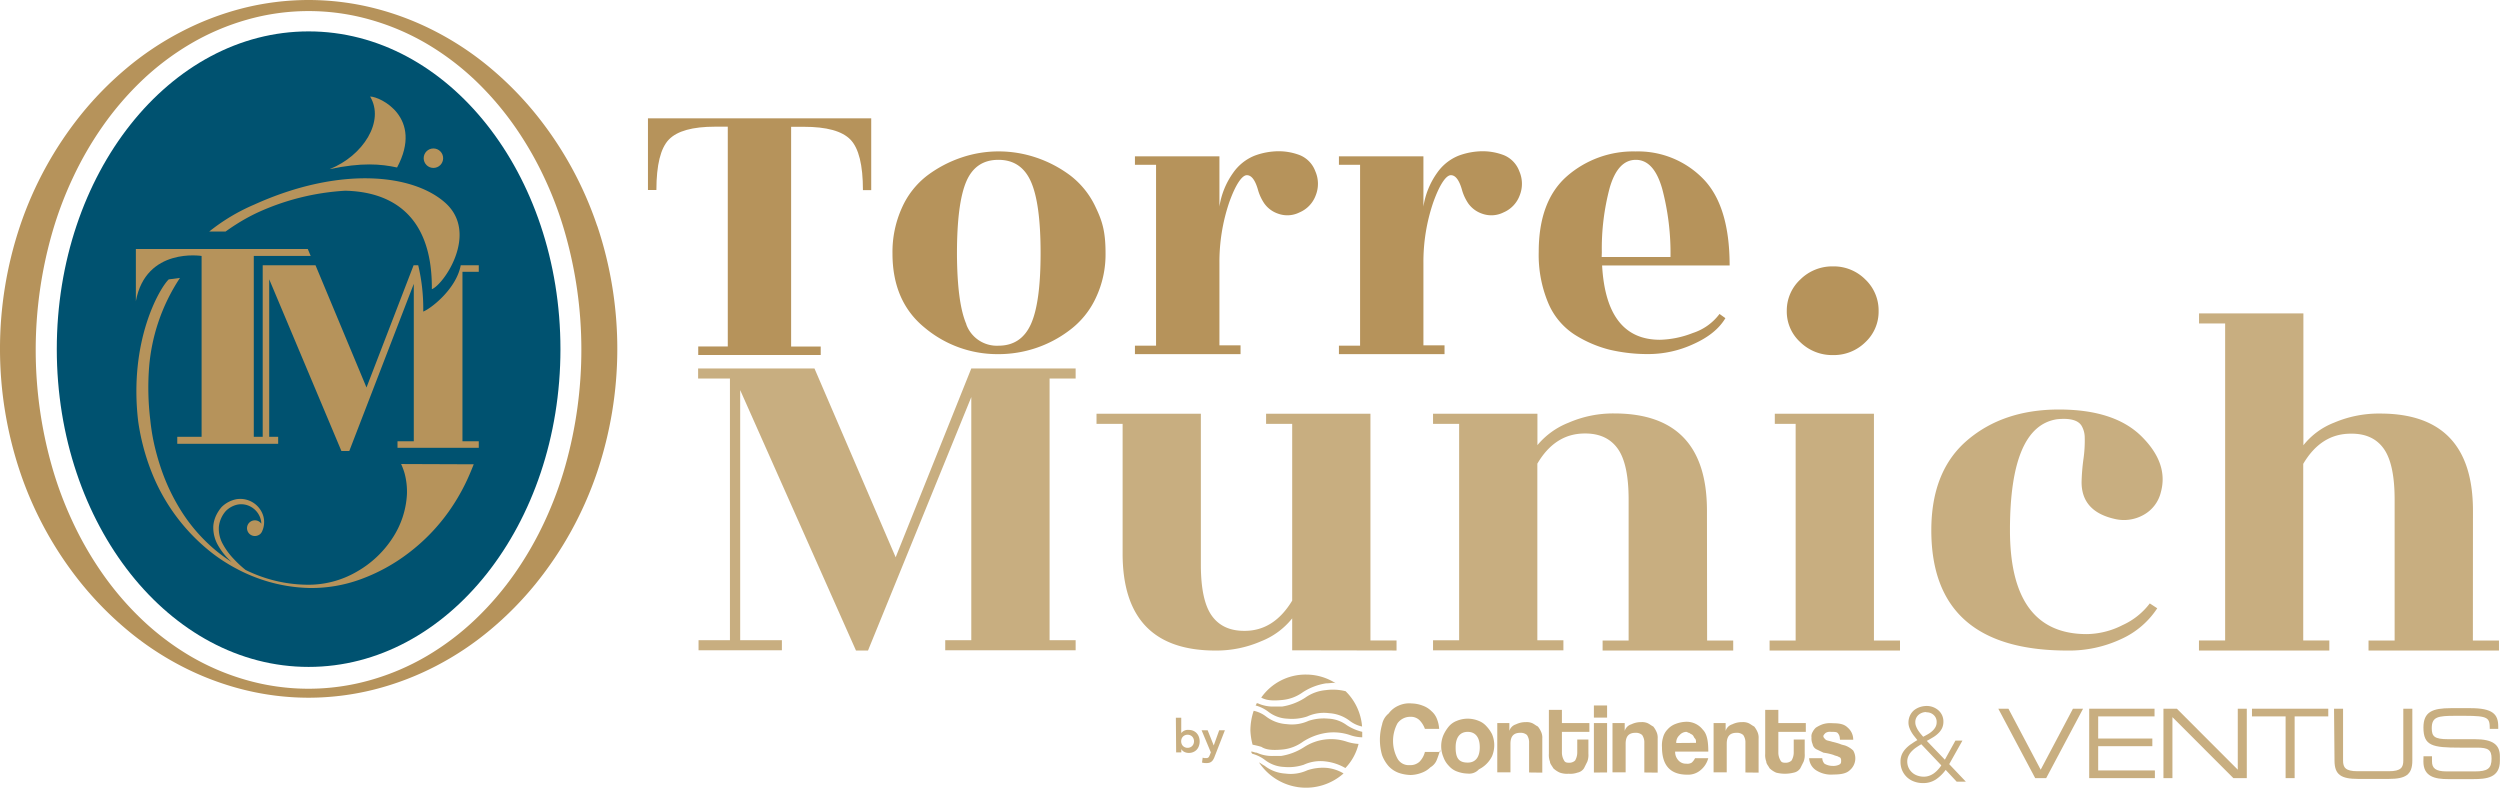 <svg xmlns="http://www.w3.org/2000/svg" viewBox="0 0 637.04 200.76"><defs><style>.cls-1{fill:#005270;}.cls-2{fill:#b6935b;}.cls-3{fill:#c8ae80;}</style></defs><g id="Capa_2" data-name="Capa 2"><g id="Capa_1-2" data-name="Capa 1"><ellipse class="cls-1" cx="78.64" cy="88.97" rx="64.17" ry="80.97"/><path class="cls-2" d="M152.18,57.59a92,92,0,0,0-15.5-28.32A85.37,85.37,0,0,0,125.16,17.5a76.11,76.11,0,0,0-13.85-9.31A72.86,72.86,0,0,0,95.54,2.13h0A68.66,68.66,0,0,0,78.64,0h0a68.66,68.66,0,0,0-16.9,2.13h0A72.86,72.86,0,0,0,46,8.19,76.11,76.11,0,0,0,32.12,17.5,85.45,85.45,0,0,0,20.59,29.27,92.2,92.2,0,0,0,5.1,57.59a98.66,98.66,0,0,0,.09,62.89,91.9,91.9,0,0,0,15.57,28.24,86.17,86.17,0,0,0,11.53,11.71,76.36,76.36,0,0,0,13.83,9.25,72.77,72.77,0,0,0,15.71,6,68.81,68.81,0,0,0,16.8,2.11h0a68.89,68.89,0,0,0,16.81-2.11,73.17,73.17,0,0,0,15.71-6A75.93,75.93,0,0,0,125,160.43a85,85,0,0,0,11.53-11.71,91.9,91.9,0,0,0,15.57-28.24,98.57,98.57,0,0,0,.1-62.89Zm-8.12,61.08a94,94,0,0,1-5.25,14.15A87.29,87.29,0,0,1,131.25,146a77.51,77.51,0,0,1-10,11.7,67.85,67.85,0,0,1-12.41,9.42,61.39,61.39,0,0,1-14.49,6.19,57.66,57.66,0,0,1-31.48,0,61.39,61.39,0,0,1-14.49-6.19A67.85,67.85,0,0,1,36,157.71,77.51,77.51,0,0,1,26,146a87.29,87.29,0,0,1-7.56-13.19,94.07,94.07,0,0,1-5.26-14.15,108.41,108.41,0,0,1,.09-59.24,93.38,93.38,0,0,1,5.3-14.11,87,87,0,0,1,7.59-13.14,78.28,78.28,0,0,1,10-11.65,68.08,68.08,0,0,1,12.38-9.35A61.58,61.58,0,0,1,63,5,57.3,57.3,0,0,1,94.29,5a61.48,61.48,0,0,1,14.44,6.14,68.43,68.43,0,0,1,12.38,9.35,78.28,78.28,0,0,1,10,11.65,87.84,87.84,0,0,1,7.59,13.14A92.28,92.28,0,0,1,144,59.43,108,108,0,0,1,148.14,89,108.92,108.92,0,0,1,144.06,118.67Z"/><circle class="cls-2" cx="110.44" cy="40.31" r="2.48"/><path class="cls-2" d="M101.18,42.68C108,29.93,96.86,24.6,94.31,24.6,98.09,30.86,92.57,39.68,84,43.1,92.15,41.37,97,41.77,101.18,42.68Z"/><path class="cls-2" d="M219.89,48.45q0-9.57-3.17-12.86t-11.9-3.28h-3.23v56h7.54v2.15H177.92V88.28h7.53v-56h-3.23q-8.61,0-11.78,3.28t-3.18,12.86h-2.15V30.16H222V48.45Z"/><path class="cls-2" d="M254.22,90.24a28.79,28.79,0,0,1-18.51-6.67q-8.28-6.67-8.29-18.94a27.29,27.29,0,0,1,2.43-11.74,21.17,21.17,0,0,1,6.45-8.18A31.11,31.11,0,0,1,245,40.14a29.42,29.42,0,0,1,9.47-1.56A29.91,29.91,0,0,1,264,40.14a31,31,0,0,1,8.72,4.57,21.67,21.67,0,0,1,6.51,8.18c1.65,3.45,2.48,6.12,2.48,11.63A25.85,25.85,0,0,1,279.19,76a21.61,21.61,0,0,1-6.56,8.08A29.93,29.93,0,0,1,254.22,90.24Zm-8-7.59a8.29,8.29,0,0,0,8.18,5.44q5.81,0,8.29-5.49t2.47-18.14q0-12.64-2.47-18.19t-8.29-5.54q-5.82,0-8.18,5.54t-2.37,18.25Q243.89,77.22,246.26,82.65Z"/><path class="cls-2" d="M316.11,90.24H289.2V88.09h5.38V42H289.2V39.83h21.53V52.64a19.94,19.94,0,0,1,3.5-8.61,12.21,12.21,0,0,1,5.59-4.41,17.82,17.82,0,0,1,5.92-1.08,15.1,15.1,0,0,1,5.49,1,7.05,7.05,0,0,1,3.93,4.09,7.93,7.93,0,0,1,.11,6.14,7.52,7.52,0,0,1-4.15,4.36,6.89,6.89,0,0,1-5.43.32,7.09,7.09,0,0,1-3.55-2.64,12.08,12.08,0,0,1-1.51-3.17c-.72-2.66-1.69-4-2.91-4s-2.87,2.35-4.52,7a47.3,47.3,0,0,0-2.47,15.35v21h5.38Z"/><path class="cls-2" d="M368.09,90.24H341.18V88.09h5.39V42h-5.39V39.83h21.53V52.64a20.06,20.06,0,0,1,3.5-8.61,12.21,12.21,0,0,1,5.59-4.41,17.82,17.82,0,0,1,5.92-1.08,15.1,15.1,0,0,1,5.49,1,7.05,7.05,0,0,1,3.93,4.09,7.93,7.93,0,0,1,.11,6.14,7.54,7.54,0,0,1-4.14,4.36,6.91,6.91,0,0,1-5.44.32,7.13,7.13,0,0,1-3.55-2.64,12.08,12.08,0,0,1-1.51-3.17c-.72-2.66-1.68-4-2.9-4s-2.87,2.35-4.52,7a47,47,0,0,0-2.48,15.35v21h5.38Z"/><path class="cls-2" d="M440.74,67.64h-32.5Q409.3,86.59,423,86.58a24.48,24.48,0,0,0,8.34-1.72A13.78,13.78,0,0,0,438.16,80l1.5,1.07q-2.37,4-8.07,6.57a27.36,27.36,0,0,1-11.35,2.58,42.14,42.14,0,0,1-10.17-1.13,30.6,30.6,0,0,1-8.83-3.82,17.79,17.79,0,0,1-6.73-8.07,31.71,31.71,0,0,1-2.42-13q0-13,7.21-19.31a25.67,25.67,0,0,1,17.49-6.3,23.16,23.16,0,0,1,17.12,6.89Q440.73,52.36,440.74,67.64Zm-32.61-2.15h17.54a64,64,0,0,0-2.1-17.33q-2.1-7.42-6.72-7.43t-6.68,7.16a60,60,0,0,0-2,16.41Z"/><path class="cls-3" d="M274.09,96.45h-6.64v66.68h6.64v2.56H240.86v-2.56h6.64V101.19l-26.32,64.58h-3.06L188.61,99.4v63.73h10.63v2.56H178v-2.56h8V96.45h-8.11V93.89h29.65L228.23,142,247.5,93.89h26.59Z"/><path class="cls-3" d="M329.27,165.71v-8.14a19,19,0,0,1-7.91,5.83,28.56,28.56,0,0,1-11.63,2.37q-23.67,0-23.67-24.74V108h-6.65v-2.57H306v38.47q0,9.1,2.79,13t8.38,3.85q7.44,0,12.1-7.7V108h-6.65v-2.57h26.59v57.77h6.65v2.56Z"/><path class="cls-3" d="M435,163.21h6.65v2.56H408.37v-2.56H415v-35.9q0-9.11-2.79-13t-8.38-3.85q-7.58,0-12.09,7.69v45h6.64v2.56H365.16v-2.56h6.65V108h-6.65v-2.57h26.6v8a19.63,19.63,0,0,1,7.91-5.71,28.52,28.52,0,0,1,11.63-2.37q23.65,0,23.66,24.75Z"/><path class="cls-3" d="M477.51,163.21h6.64v2.56H450.92v-2.56h6.64V108h-5.31v-2.57h25.26Z"/><path class="cls-3" d="M492.13,135.13q0-15.13,9.17-22.95t23.34-7.83q14.16,0,21.07,6.86t4.92,14.17a9,9,0,0,1-4.45,5.84,10.19,10.19,0,0,1-7.38,1q-8.38-1.92-8.38-9.36a52.33,52.33,0,0,1,.47-5.84,33,33,0,0,0,.33-5.7,6,6,0,0,0-.8-2.82q-1.33-2.17-6.25-1.67-12,1.8-12,28.27t19.54,26.48a20.62,20.62,0,0,0,9.17-2.3,18,18,0,0,0,6.92-5.52L549.7,155a21.54,21.54,0,0,1-9.17,7.83,31.24,31.24,0,0,1-13.7,2.94Q492.14,165.77,492.13,135.13Z"/><path class="cls-3" d="M630.13,163.21h6.65v2.56H603.54v-2.56h6.65v-35.9q0-9.11-2.79-13T599,110.51q-7.57,0-12.1,7.69v45h6.65v2.56H560.33v-2.56H567V82.43h-6.65V79.86h26.59v33.6a18.58,18.58,0,0,1,7.85-5.77,29,29,0,0,1,11.7-2.31q23.65,0,23.66,24.75Z"/><path class="cls-2" d="M478.7,79.21a10.63,10.63,0,0,1-3.39,8,11.43,11.43,0,0,1-8.24,3.27,11.65,11.65,0,0,1-8.31-3.27,10.55,10.55,0,0,1-3.46-8,10.78,10.78,0,0,1,3.46-8,11.54,11.54,0,0,1,8.31-3.33,11.33,11.33,0,0,1,8.24,3.33A10.86,10.86,0,0,1,478.7,79.21Z"/><path class="cls-2" d="M122,69.26V67.6h-4.6c-1.13,6.07-7.66,11.08-9.55,11.79a47.68,47.68,0,0,0-1.28-11.79h-1.18l-12,31.14L80.4,67.6H66.94v43.85h1.66V71.17L87,114.93H89l16.44-42.6v40.11h-4.15v1.66H122v-1.66h-4.16V69.26Z"/><path class="cls-2" d="M102.21,118.24a17,17,0,0,1,.87,2.32,18,18,0,0,1,.61,5.5,22.48,22.48,0,0,1-3.7,11.09,26.31,26.31,0,0,1-9,8.48A24.49,24.49,0,0,1,78.81,149a36,36,0,0,1-12.65-2.23,36.4,36.4,0,0,1-3.58-1.54,27.49,27.49,0,0,1-3-2.78,17.55,17.55,0,0,1-2.81-3.83,8,8,0,0,1-1-4.38,7.22,7.22,0,0,1,1.75-4,5.93,5.93,0,0,1,3-1.66,5,5,0,0,1,3.37.54,5.26,5.26,0,0,1,2.33,2.59,4.93,4.93,0,0,1,.37,1.74,2,2,0,1,0-.92,3,1.87,1.87,0,0,0,1.09-1l0,0a5.65,5.65,0,0,0,.29-4.09,6.12,6.12,0,0,0-6.82-4.15,7.38,7.38,0,0,0-3.77,2l0,0,0,0A9.89,9.89,0,0,0,55,131.5a7.83,7.83,0,0,0-.65,2.6,9.16,9.16,0,0,0,1.32,5.05,16.69,16.69,0,0,0,3.2,3.92l.16.14a41.09,41.09,0,0,1-4-2.91,42.77,42.77,0,0,1-8.51-9.56A51,51,0,0,1,41,119.28a62.68,62.68,0,0,1-1.72-6.13c-.46-2.07-.79-4.17-1-6.27a68.38,68.38,0,0,1-.33-12.71,48.15,48.15,0,0,1,7.91-23.35L43,71.19c-2.29,2.2-10.19,15.55-7.8,36.08a56.9,56.9,0,0,0,3.38,12.9,48.89,48.89,0,0,0,15.79,21,43.21,43.21,0,0,0,5.55,3.56,41.93,41.93,0,0,0,6,2.69,41.14,41.14,0,0,0,12.9,2.41,36.44,36.44,0,0,0,13.1-2.23A46.15,46.15,0,0,0,104,141a48.49,48.49,0,0,0,10.38-10.69,51.38,51.38,0,0,0,4.16-7c.79-1.6,1.5-3.28,2.17-5Z"/><path class="cls-2" d="M113.6,51.8c-8.16-7.44-26.86-9.61-48.88.36A49.15,49.15,0,0,0,53.31,59h4.17c.84-.6,1.69-1.19,2.56-1.74a48.87,48.87,0,0,1,5.58-3.09,62.28,62.28,0,0,1,22.32-5.57c10.54.22,22.27,5.09,22.1,25.09C113.07,72.53,122,59.55,113.6,51.8Z"/><path class="cls-2" d="M51.37,65.22v46.09h-6.2v1.78H70.88v-1.78H64.67V65.22h14.5l-.74-1.77H34.62V76.74C37.18,62.93,51.37,65.22,51.37,65.22Z"/><path class="cls-3" d="M299.63,182.89H301v3.91h0a1.75,1.75,0,0,1,.27-.28,2.44,2.44,0,0,1,.39-.28,3,3,0,0,1,.54-.21A2.84,2.84,0,0,1,303,186a2.59,2.59,0,0,1,1.09.23,2.56,2.56,0,0,1,.86.62,2.86,2.86,0,0,1,.55.93,3.49,3.49,0,0,1,0,2.3,2.68,2.68,0,0,1-.54.93,2.55,2.55,0,0,1-.88.62,2.8,2.8,0,0,1-1.14.23,2.57,2.57,0,0,1-1.11-.24,1.75,1.75,0,0,1-.81-.74h0v.84h-1.32Zm4.62,6a1.67,1.67,0,0,0-.11-.63,1.51,1.51,0,0,0-.32-.53,1.59,1.59,0,0,0-.52-.37,1.75,1.75,0,0,0-1.37,0,1.59,1.59,0,0,0-.52.37,1.51,1.51,0,0,0-.32.53,1.86,1.86,0,0,0,0,1.26,1.51,1.51,0,0,0,.32.53,1.59,1.59,0,0,0,.52.37,1.75,1.75,0,0,0,1.37,0,1.59,1.59,0,0,0,.52-.37,1.51,1.51,0,0,0,.32-.53,1.67,1.67,0,0,0,.11-.63"/><path class="cls-3" d="M306.19,186.09h1.54l1.55,3.87h0l1.39-3.87h1.45l-2.64,6.77a3.71,3.71,0,0,1-.33.69,1.89,1.89,0,0,1-.42.5,1.54,1.54,0,0,1-.58.31,3,3,0,0,1-.79.09,3.83,3.83,0,0,1-1.07-.14l.17-1.25.35.1a1.47,1.47,0,0,0,.36,0,1.69,1.69,0,0,0,.43,0,.83.83,0,0,0,.3-.14.75.75,0,0,0,.2-.26c.06-.1.11-.23.18-.38l.26-.66Z"/><path class="cls-3" d="M495.58,193.58l2.69-4.86h1.79l-3.37,6,4.24,4.46h-2.34l-2.8-3a10.1,10.1,0,0,1-2.5,2.44,5.78,5.78,0,0,1-3.31.92,6.3,6.3,0,0,1-2.23-.39,5.25,5.25,0,0,1-1.81-1.09,5.32,5.32,0,0,1-1.22-1.72,5.43,5.43,0,0,1-.44-2.24,4.63,4.63,0,0,1,.36-1.9,5.39,5.39,0,0,1,1-1.46,8.1,8.1,0,0,1,1.36-1.15c.51-.34,1-.68,1.58-1l-.8-1a8.11,8.11,0,0,1-.73-1.07,7,7,0,0,1-.53-1.15,3.7,3.7,0,0,1-.21-1.23,4.09,4.09,0,0,1,.38-1.79,4,4,0,0,1,1-1.34,4.92,4.92,0,0,1,1.51-.83,5.63,5.63,0,0,1,1.78-.29,4.51,4.51,0,0,1,2.95,1.1,3.75,3.75,0,0,1,1.28,2.86,3.92,3.92,0,0,1-.36,1.74,4.63,4.63,0,0,1-1,1.32,7.06,7.06,0,0,1-1.33,1c-.5.3-1,.59-1.54.88Zm-6-3.93c-.43.24-.85.51-1.26.79a7.32,7.32,0,0,0-1.13.94,4.35,4.35,0,0,0-.84,1.16A3.29,3.29,0,0,0,486,194a3.77,3.77,0,0,0,.33,1.61,3.7,3.7,0,0,0,.9,1.23,3.81,3.81,0,0,0,1.34.79,4.77,4.77,0,0,0,1.65.28,4,4,0,0,0,1.39-.24,4.91,4.91,0,0,0,1.2-.63,6.78,6.78,0,0,0,1-.91,8.41,8.41,0,0,0,.87-1.1Zm1.29-8.21a3,3,0,0,0-2,.72,2.46,2.46,0,0,0-.82,1.92,2.67,2.67,0,0,0,.2,1,5.66,5.66,0,0,0,.5,1,10.44,10.44,0,0,0,.66.9l.65.76c.37-.19.76-.4,1.16-.63a6,6,0,0,0,1.11-.79,4,4,0,0,0,.83-1,2.55,2.55,0,0,0,.33-1.31,2.32,2.32,0,0,0-.74-1.8,2.58,2.58,0,0,0-1.87-.7"/><path class="cls-3" d="M367,191a26.43,26.43,0,0,1-.84,2.52,3.79,3.79,0,0,1-1.67,2,6.1,6.1,0,0,1-2.24,1.4,8.28,8.28,0,0,1-2.8.56,10.07,10.07,0,0,1-3.08-.56,6.61,6.61,0,0,1-2.52-1.68,9.1,9.1,0,0,1-1.67-2.8,14,14,0,0,1,0-7.83,4.7,4.7,0,0,1,1.67-2.8,6.1,6.1,0,0,1,2.52-2,6.57,6.57,0,0,1,3.36-.56,8.28,8.28,0,0,1,2.8.56,6,6,0,0,1,2.23,1.4,5,5,0,0,1,1.4,2,8.18,8.18,0,0,1,.56,2.52h-3.63a6.1,6.1,0,0,0-1.4-2.24,3.18,3.18,0,0,0-2.24-.84,4,4,0,0,0-3.36,1.68,9.5,9.5,0,0,0,0,8.95,3.22,3.22,0,0,0,3.08,1.68,3.42,3.42,0,0,0,2.52-.84,5.41,5.41,0,0,0,1.4-2.52H367Z"/><path class="cls-3" d="M374,197.12a8.28,8.28,0,0,1-2.8-.56,5,5,0,0,1-2-1.4,6.1,6.1,0,0,1-1.4-2.24,7.26,7.26,0,0,1,0-5.59,9.82,9.82,0,0,1,1.4-2.24,5,5,0,0,1,2-1.4,7.28,7.28,0,0,1,5.6,0,5.06,5.06,0,0,1,2,1.4,8.51,8.51,0,0,1,1.4,2,7.26,7.26,0,0,1,0,5.59,7.37,7.37,0,0,1-3.35,3.36A3.33,3.33,0,0,1,374,197.12Zm0-2.8c2,0,3.07-1.4,3.07-3.92s-1.11-3.91-3.07-3.91-3.08,1.4-3.08,3.91C370.9,193.2,371.74,194.32,374,194.32Z"/><path class="cls-3" d="M389.64,196.84v-7.55a3.34,3.34,0,0,0-.55-2,2.37,2.37,0,0,0-1.68-.56c-1.68,0-2.52.84-2.52,2.8v7.27h-3.36V184.25h3.08v2a2.52,2.52,0,0,1,1.68-1.68,5.59,5.59,0,0,1,2.52-.56,3.53,3.53,0,0,1,1.67.28c.56.28.84.56,1.4.84a6.12,6.12,0,0,1,.84,1.4,3.55,3.55,0,0,1,.28,1.68v8.67Z"/><path class="cls-3" d="M401.67,188.45h3.08v3.63a4.76,4.76,0,0,1-.28,2l-.84,1.68a2.57,2.57,0,0,1-1.68,1.12,5.38,5.38,0,0,1-2.23.28,5.46,5.46,0,0,1-2.24-.28,5.86,5.86,0,0,1-1.68-1.12c-.28-.56-.84-1.12-.84-1.68a4.76,4.76,0,0,1-.28-2V180.89H398v3.36h7v2.24h-7v5.31a4,4,0,0,0,.56,2c.28.56.84.56,1.4.56a2.14,2.14,0,0,0,1.4-.56,4.16,4.16,0,0,0,.55-2v-3.35Z"/><path class="cls-3" d="M406.15,182.85v-3.08h3.36v3.08Zm0,14V184.25h3.36v12.59Z"/><path class="cls-3" d="M419,196.84v-7.55a3.26,3.26,0,0,0-.56-2,2.37,2.37,0,0,0-1.68-.56c-1.68,0-2.52.84-2.52,2.8v7.27h-3.35V184.25H414v2a2.52,2.52,0,0,1,1.68-1.68,5.59,5.59,0,0,1,2.52-.56,3.55,3.55,0,0,1,1.68.28c.56.28.84.56,1.4.84a6.12,6.12,0,0,1,.84,1.4,3.55,3.55,0,0,1,.28,1.68v8.67Z"/><path class="cls-3" d="M426.85,191.52a3.18,3.18,0,0,0,.84,2.24,2.54,2.54,0,0,0,2,.84,2.1,2.1,0,0,0,1.4-.28,3.87,3.87,0,0,0,.84-1.12h3.36a5.88,5.88,0,0,1-2,3.08,4.89,4.89,0,0,1-3.36,1.12c-4.19,0-6.43-2.24-6.43-7a6.92,6.92,0,0,1,.28-2.51,4.51,4.51,0,0,1,1.12-2,5.06,5.06,0,0,1,2-1.4,8.18,8.18,0,0,1,2.52-.56,5.22,5.22,0,0,1,4.48,2c1.12,1.12,1.4,3.08,1.4,5.59Zm5.32-2.23c0-.56,0-.84-.28-1.12s-.28-.56-.56-.84-.56-.28-.84-.56c-.28,0-.56-.28-.84-.28a2.42,2.42,0,0,0-1.68.84,2.54,2.54,0,0,0-.84,2Z"/><path class="cls-3" d="M444.76,196.84v-7.55a3.26,3.26,0,0,0-.56-2,2.37,2.37,0,0,0-1.68-.56c-1.68,0-2.52.84-2.52,2.8v7.27h-3.35V184.25h3.07v2a2.52,2.52,0,0,1,1.68-1.68,5.59,5.59,0,0,1,2.52-.56,3.55,3.55,0,0,1,1.68.28c.56.28.84.56,1.4.84a6.12,6.12,0,0,1,.84,1.4,3.55,3.55,0,0,1,.28,1.68v8.67Z"/><path class="cls-3" d="M456.79,188.45h3.08v3.63a4.76,4.76,0,0,1-.28,2l-.84,1.68a2.57,2.57,0,0,1-1.68,1.12,9.1,9.1,0,0,1-4.48,0,5.86,5.86,0,0,1-1.68-1.12c-.27-.56-.83-1.12-.83-1.68a4.76,4.76,0,0,1-.28-2V180.89h3.35v3.36h7v2.24h-7v5.31a4,4,0,0,0,.56,2c.28.56.84.56,1.4.56a2.14,2.14,0,0,0,1.4-.56,4,4,0,0,0,.56-2v-3.35Z"/><path class="cls-3" d="M468.82,188.17a2.14,2.14,0,0,0-.56-1.4c-.28-.28-.84-.28-1.68-.28a2.1,2.1,0,0,0-1.4.28c-.28.28-.56.56-.56.84s.28.56.56.84.84.28,1.68.56a17.84,17.84,0,0,1,2,.56c.56.28,1.12.28,1.68.55a5.86,5.86,0,0,1,1.68,1.12,3.94,3.94,0,0,1-.84,5c-.84.84-2.24,1.12-4.2,1.12a7.05,7.05,0,0,1-4.47-1.12A3.87,3.87,0,0,1,461,193.2h3.35a2.14,2.14,0,0,0,.56,1.4,4,4,0,0,0,2,.56,3.55,3.55,0,0,0,1.68-.28c.56-.28.56-.56.56-1.12s-.28-.84-.56-.84c-.28-.28-.84-.28-1.4-.56a14.2,14.2,0,0,0-2.52-.56L463,191a1.86,1.86,0,0,1-1.12-1.39,3.55,3.55,0,0,1-.28-1.68,2.1,2.1,0,0,1,.28-1.4,3.87,3.87,0,0,1,.84-1.12,8.87,8.87,0,0,1,1.67-.84,6.21,6.21,0,0,1,2.52-.28c2,0,3.08.28,3.92,1.12a4,4,0,0,1,1.4,3.08h-3.36Z"/><path class="cls-3" d="M326.7,178.37a10.58,10.58,0,0,0,5.31-2,15.05,15.05,0,0,1,5.88-2.24c1.12,0,2-.28,2.51,0a14,14,0,0,0-7.55-2.24,13.81,13.81,0,0,0-11.47,5.87C322.5,178.37,323.9,178.65,326.7,178.37Z"/><path class="cls-3" d="M328.09,183.13a12.43,12.43,0,0,0,5-.56,10.21,10.21,0,0,1,5.6-.84,9.58,9.58,0,0,1,5.31,2,7.87,7.87,0,0,0,3.08,1.4,14.16,14.16,0,0,0-4.2-9,13.4,13.4,0,0,0-5-.28,10.68,10.68,0,0,0-5.32,1.95,15.06,15.06,0,0,1-5.87,2.24h-2a9.35,9.35,0,0,1-4.2-.84h-.28a1,1,0,0,1-.28.56,9.43,9.43,0,0,1,3.36,1.68A8.49,8.49,0,0,0,328.09,183.13Z"/><path class="cls-3" d="M326.7,191a10.58,10.58,0,0,0,5.31-2,15.05,15.05,0,0,1,5.88-2.24,13.06,13.06,0,0,1,6.15.56,10.07,10.07,0,0,0,3.08.56v-1.4a12.71,12.71,0,0,1-3.92-1.68,8.49,8.49,0,0,0-4.75-1.68,12.43,12.43,0,0,0-5,.56,10.21,10.21,0,0,1-5.6.84,9.58,9.58,0,0,1-5.31-2,7.87,7.87,0,0,0-3.08-1.4,15.86,15.86,0,0,0-.84,5,16.39,16.39,0,0,0,.56,3.64,23,23,0,0,1,2.24.55C322.5,191,323.9,191.24,326.7,191Z"/><path class="cls-3" d="M333.13,196.28a10.19,10.19,0,0,1-5.59.84,9.58,9.58,0,0,1-5.32-2c-.56-.28-.84-.56-1.4-.84a14.37,14.37,0,0,0,21.54,2.8,10.38,10.38,0,0,0-4.19-1.4A12.43,12.43,0,0,0,333.13,196.28Z"/><path class="cls-3" d="M343.2,189a12.61,12.61,0,0,0-10.91,1.39,15.06,15.06,0,0,1-5.87,2.24h-2a9.35,9.35,0,0,1-4.2-.84c-.56,0-.84-.28-1.4-.28a1,1,0,0,0,.28.56,9.43,9.43,0,0,1,3.36,1.68,8.5,8.5,0,0,0,4.76,1.68,12.4,12.4,0,0,0,5-.56,10.21,10.21,0,0,1,5.6-.84,13,13,0,0,1,5,1.68,13.37,13.37,0,0,0,3.36-6.15A11.91,11.91,0,0,1,343.2,189Z"/><polygon class="cls-3" points="509.2 180.59 511.78 180.59 520 196.13 528.22 180.59 530.8 180.59 521.4 198.28 518.6 198.28 509.2 180.59"/><polygon class="cls-3" points="532.36 180.59 549.01 180.59 549.01 182.55 534.65 182.55 534.65 188.19 548.45 188.19 548.45 190.14 534.65 190.14 534.65 196.32 549.1 196.32 549.1 198.28 532.36 198.28 532.36 180.59"/><polygon class="cls-3" points="551.28 180.59 554.7 180.59 570.22 196.13 570.22 180.59 572.52 180.59 572.52 198.28 569.1 198.28 553.57 182.74 553.57 198.28 551.28 198.28 551.28 180.59"/><polygon class="cls-3" points="582.41 182.55 573.84 182.55 573.84 180.59 593.28 180.59 593.28 182.55 584.71 182.55 584.71 198.28 582.41 198.28 582.41 182.55"/><path class="cls-3" d="M594.75,180.59h2.3v13.22c0,1.71.56,2.71,3.67,2.71h8c3.12,0,3.68-1,3.68-2.71V180.59h2.3v13.24c0,3.59-1.73,4.65-6,4.65h-7.83c-4.31,0-6-1.06-6-4.65Z"/><path class="cls-3" d="M617.55,192.71h2.16V194c0,1.74.89,2.57,3.75,2.57h7.12c3.32,0,4.31-.73,4.31-3.27,0-2.23-.85-2.79-3.7-2.79h-4.36c-7,0-9.3-.44-9.3-5.13,0-4,2.3-4.93,7-4.93h4.94c5.69,0,7.12,1.51,7.12,4.66v.61h-2.16c0-2.81-.33-3.32-6.34-3.32h-2.44c-4.43,0-6,.24-6,3.15,0,2.1.64,2.81,4.22,2.81h6.79c4.47,0,6.35,1.34,6.35,4.35v1.15c0,4.35-3.42,4.67-6.82,4.67h-6.37c-3.34,0-6.3-.62-6.3-4.47Z"/></g></g></svg>